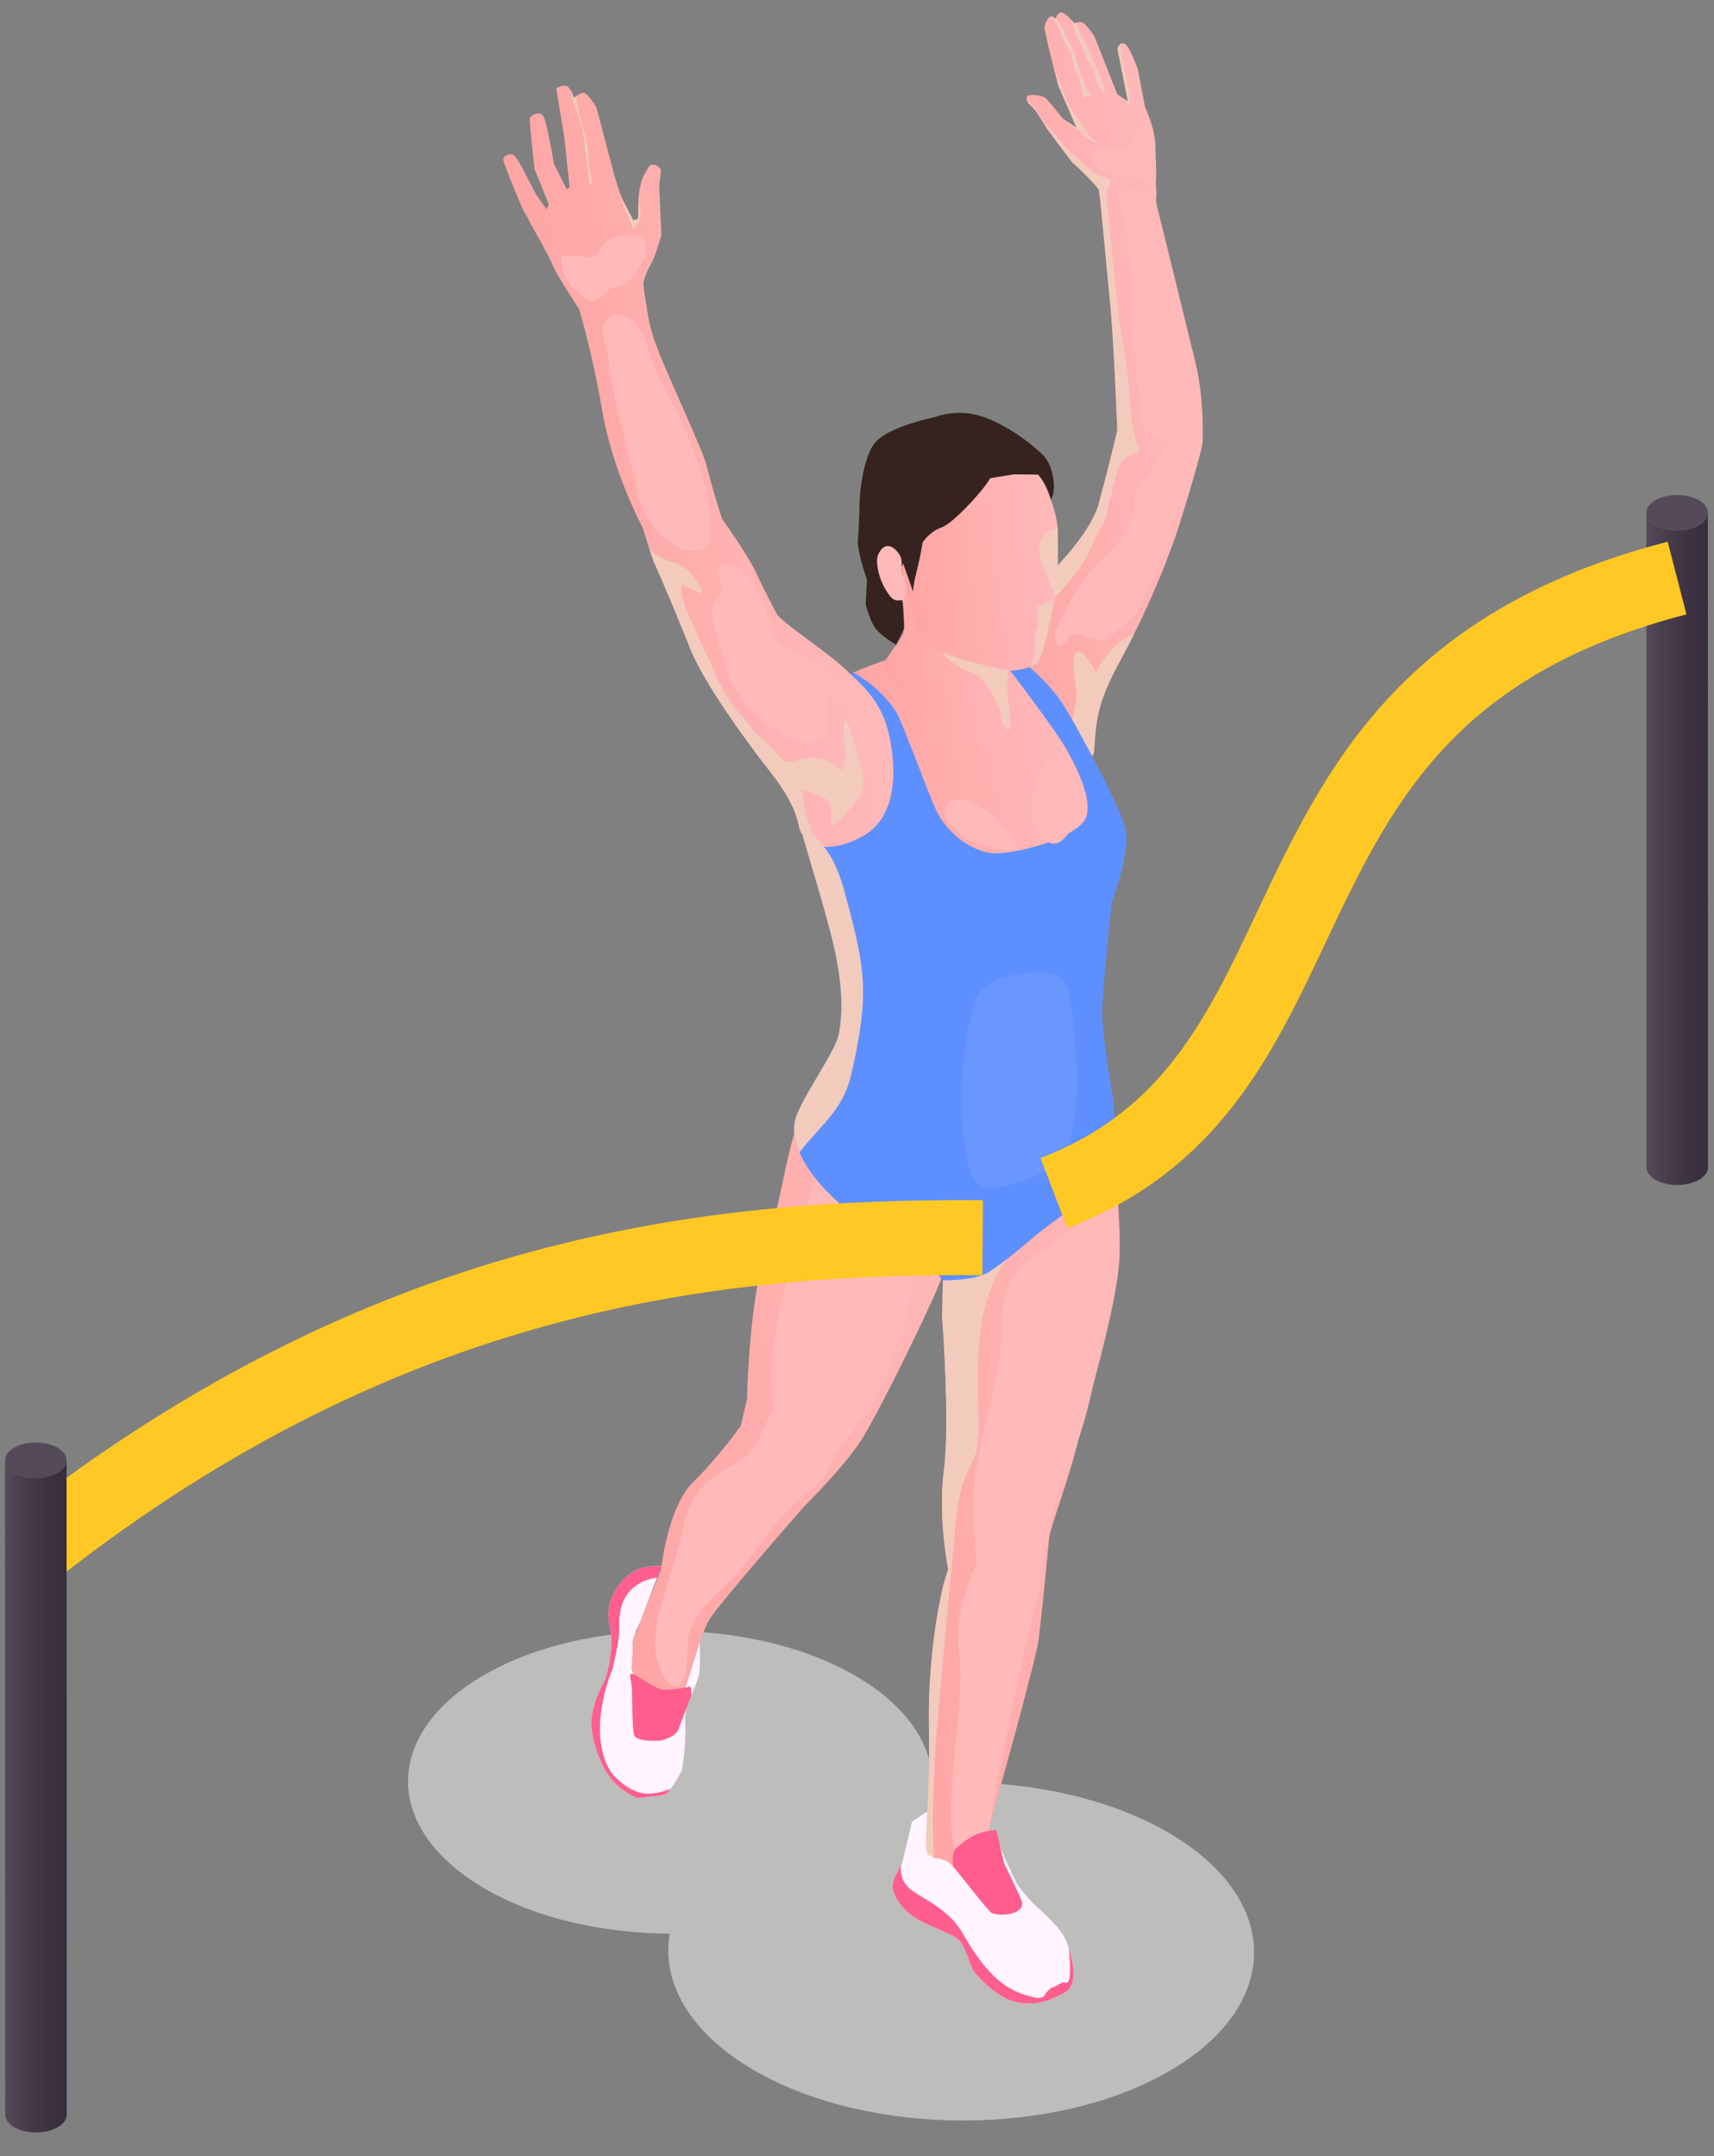 <svg xmlns="http://www.w3.org/2000/svg" width="62" height="78" fill="none" viewBox="0 0 62 78"><rect x="0" y="0" width="62" height="78" fill="#808080" stroke="none"/><path fill="#544A59" d="M59.866 18.104c.428-.256 1.133-.263 1.574-.016.44.247.45.655.022.911-.43.256-1.133.263-1.574.016-.441-.247-.451-.655-.022-.911Z"/><path fill="url(#a)" d="M59.888 19.015c.44.247 1.145.24 1.574-.016.21-.126.315-.289.315-.451l.006 23.672c0 .162-.104.325-.315.451-.428.256-1.133.263-1.574.016-.224-.126-.337-.293-.337-.461l-.006-23.672c0 .169.113.336.337.461Z"/><path fill="#BDBDBB" d="M42.236 66.282c-2.332-1.347-5.473-1.94-8.508-1.779-.004-1.404-.937-2.811-2.798-3.886-3.715-2.145-9.721-2.156-13.413-.024s-3.673 5.599.042 7.744c1.845 1.065 4.255 1.603 6.666 1.615-.302 1.766.722 3.598 3.074 4.955 4.15 2.396 10.86 2.409 14.984.027 4.125-2.382 4.104-6.256-.047-8.652Z"/><path fill="url(#b)" d="M33.532 67.865c.036.172.156.275.32.33.575.198 1.698-.177 1.698-.177l.244-1.976s1.681-5.924 1.784-6.782c.104-.856.331-3.124.364-3.56.035-.434.682-2.063 1.006-3.378.324-1.314 1.461-5.036 1.544-6.788.081-1.75-.293-3.998-.239-4.556l-5.546-1.538-.283 2.517-.273 2.444s-.079 3.215-.072 3.267c.006.05.285 3.792.063 5.524-.223 1.734.154 3.566.154 3.566l-.16.536s-.58 2.19-.536 5.132c.044 2.942-.158 3.983-.158 3.983s-.072.683.09 1.456Z"/><path fill="#F2CBBC" d="M33.532 67.865c.036.172.156.275.32.33-.193-2.013-.092-4.045.073-6.062a602.423 602.423 0 0 1 .257-2.863c.093-1.034.188-2.069.296-3.102.094-.894.102-1.874.428-2.718.09-.234.229-.447.321-.68.163-.411.17-.866.168-1.307-.007-.966-.059-1.934.025-2.896.084-.963.31-1.93.817-2.752.22-.358.491-.684.666-1.066.362-.792.09-1.824-.388-2.545-.43-.651-1.352-.612-1.987-.3a1.403 1.403 0 0 0-.1.054l-.274 2.444s-.079 3.215-.072 3.267c.006.05.285 3.792.063 5.524-.223 1.734.154 3.566.154 3.566l-.16.536s-.58 2.19-.536 5.132c.044 2.942-.158 3.983-.158 3.983s-.075.682.087 1.455Z"/><path fill="#FEB9B8" d="M36.255 56.079c.599.119 1.01.712 1.112 1.314.102.602-.039 1.216-.176 1.811-.379 1.649-.73 3.304-1.05 4.965-.19.982-.372 1.967-.467 2.962-.019.204-.046.432-.203.564-.199.167-.522.088-.697-.105-.175-.192-.235-.461-.274-.717-.164-1.073-.078-2.167.009-3.249.098-1.228.324-2.514.193-3.745-.106-.997.007-1.692.354-2.648.18-.496.451-1.42 1.199-1.152Z"/><path fill="#FEB9B8" d="M35.285 56.002a17.986 17.986 0 0 1-.073-1.438c-.015-.829.12-1.655.295-2.464.278-1.28.66-2.549.722-3.858.028-.592-.004-1.212.25-1.748.241-.513.711-.875 1.163-1.216l1.172-.885c.313-.237.638-.486.812-.838.083-.167.168-.383.354-.394.43 1.396.035 2.666-.05 4.056a20.133 20.133 0 0 1-.658 4.006c-.356 1.317-.965 2.532-1.27 3.869-.219.958-.23 1.942-.529 2.892-.08.259-.183.524-.382.71-.199.185-.52.264-.746.112-.3-.203-.266-.651-.425-.977-.099-.205-.278-.363-.382-.567a1.458 1.458 0 0 1-.12-.372 8.19 8.19 0 0 1-.133-.888Z"/><path fill="#FFF4FF" d="M32.3 68.37c.06.211.204.55.661.909.457.359 1.543.687 1.743.915.2.23.406.894.47 1.035.062.141.81 1.005 1.526 1.184.718.177 1.22-.032 1.676-.249.457-.215.44-.547.453-.813.01-.175-.06-.543-.17-.88a2.63 2.63 0 0 0-.199-.465c-.218-.376-1.04-1.104-1.04-1.104s-.47-.471-.632-.762c-.16-.291-.746-1.61-.746-1.61l-.263.387s.261.451.235.523c-.026.072-1.252.381-1.252.381l-.329-.34s-.25-.269-.628-.258c0 0-.16-.095-.22-.111s-.1-.356-.1-.356l.052-1.22-.547.361-.35 1.477-.037.071-.002.006-.185.353s-.176.355-.116.566Z"/><path fill="#FF5E8E" d="M36.75 69.166c-.275.137-.745.113-.88.037-.135-.076-1.281-1.562-1.36-1.642-.077-.08-.07-.587.067-.695.136-.108.51-.443.853-.551.343-.108.608-.108.608-.108l.282 1.195s.566 1.173.6 1.272c.036.1.167.325-.17.492Z"/><path fill="#FF5E8E" d="M32.3 68.37c.06.211.204.55.661.909.457.359 1.543.687 1.743.915.2.23.406.894.47 1.035.062.141.81 1.005 1.526 1.184.718.177 1.22-.032 1.676-.249.457-.215.44-.547.453-.813.01-.175-.06-.543-.17-.88.002.027.043.323.05.734.005.429-.064.472-.099.511-.037.039-.18-.007-.18-.007s-.196.139-.35.187c-.156.046-.318.32-.318.32s-.113.099-.35.042c-.238-.058-.628-.144-1.079-.456-.45-.314-.929-.842-1.497-1.842-.569-1-1.64-1.319-1.997-1.701a.91.91 0 0 1-.237-.808l-.185.353s-.177.355-.117.566Z"/><path fill="url(#c)" d="M35.623 41.744c.041.34-1.394 4.166-1.87 5.223-.476 1.057-1.979 4.168-2.618 5.158-.639.99-2.057 2.383-2.057 2.383s-3.076 3.51-3.42 4.085c-.344.576-.789 2.318-.789 2.318s-.557.67-1.207.283c-.65-.387-.927-.974-.931-1.146-.004-.172.446-1.45.446-1.45l.732-1.794s.227-2.268 1.167-3.191c.94-.923 1.72-2.034 1.72-2.034l.227-.975s.058-3.523.712-5.532c.654-2.009.753-4.193 1.506-5.093.753-.901 3.091-1.096 3.091-1.096l2.81 1.867.481.994Z"/><path fill="#FFF4FF" d="M22.201 64.462c.382.402.853.587.853.587s.749-.078.962-.116c.066-.011.153-.101.241-.219h.001c.2-.264.408-.674.408-.674s.148-.868.123-1.462c-.026-.595.057-.858.057-.858s.417-.935.453-1.203c.036-.269.013-1.096.013-1.096l-.25.794-.329 1.03s-.823.229-1.065.128c-.24-.102-.66-.431-.66-.431l-.169-.59s.068-.647.037-.846c-.03-.199.268-.806.268-.806l.625-1.624.16-.412s-.829-.111-1.328.431c-.497.543-.705 1.016-.529 1.798.174.784-.178 1.861-.178 1.861s-.553.939-.495 1.702c.055.764.42 1.604.802 2.006Z"/><path fill="#FF5E8E" d="M23.883 62.973s-.866.058-.944-.208c-.078-.266-.073-1.45-.079-1.645-.005-.195-.085-.461-.064-.532.021-.071.199.01.199.01s.73.499.975.527c.245.028.897-.085.975-.106.078-.021.067.312.067.312s-.407 1.061-.459 1.205c-.051.144-.234.338-.67.437Z"/><path fill="#FF5E8E" d="M22.201 64.462c.382.402.853.587.853.587s.749-.078.962-.116c.066-.011.153-.101.241-.219-.034.015-.523.215-.944.166-.436-.051-.854-.367-1.117-.658-.265-.289-.57-1.011-.477-2.045a6.165 6.165 0 0 1 .438-1.798s.248-1.042.245-1.421c-.003-.379-.051-1.166.652-1.63.241-.16.491-.229.714-.252l.16-.412s-.829-.111-1.328.431c-.497.543-.705 1.016-.529 1.798.174.784-.178 1.861-.178 1.861s-.553.939-.495 1.702c.056.764.421 1.604.803 2.006Z"/><path fill="#FEB9B8" d="M29.414 42.922a.681.681 0 0 1 .11-.228c.12-.144.34-.169.519-.109.178.06.323.187.464.312l1.693 1.499c.137.121.275.243.38.392.112.154.185.332.242.513.406 1.304-.055 2.706-.566 3.973-.23.569-.472 1.137-.801 1.655-.456.719-1.073 1.335-1.454 2.096-.07.14-.147.298-.295.349-.174.06-.356-.057-.493-.179-2.163-1.904-1.138-5.367-.544-7.742.212-.854.46-1.698.745-2.531Z"/><path fill="#FEB9B8" d="M26.059 53.277c.347-.234.738-.412 1.027-.714.38-.396.534-.951.811-1.424.134-.228.306-.447.546-.559.239-.112.557-.09.731.109.08.091.123.208.164.322l.459 1.273c.103.284.206.59.131.882-.099.384-.469.621-.782.865-1.088.846-1.742 2.128-2.701 3.117-.598.618-1.354 1.186-1.527 2.028-.115.561.047 1.194-.251 1.684a.336.336 0 0 1-.145.144c-.147.063-.305-.061-.402-.188-.338-.444-.449-1.028-.417-1.585.032-.557.194-1.097.356-1.632.261-.863.528-1.714.71-2.595.14-.683.674-1.391 1.29-1.727Z"/><path fill="url(#d)" d="M36.061 24.521c.154.45 1.619 2.05 2.611 2.671.507.318.89.38.912-.098.066-1.412.279-1.984 1.08-3.467.125-.229.246-.464.363-.7a31.208 31.208 0 0 0 1.466-3.443c.343-.983.986-3.203 1.006-3.459.02-.257.041-1.695-.254-2.899a2622 2622 0 0 0-1.414-5.76c-.025-.094.002-.326.002-.326s-.03-.394-.015-.575c.015-.18-.01-.651-.026-1.236-.018-.587-.374-1.36-.374-1.36l-.26-1.364s-.237-.653-.405-.86c-.07-.084-.138-.094-.195-.068-.083.039-.14.152-.131.217.017.108.373 1.874.373 1.874l-.105-.071-.002-.001-.277-.19-.835-2.105s-.229-.341-.372-.454c-.092-.073-.212-.049-.285-.023-.039.014-.066.029-.066.029s-.041-.06-.106-.133a1.06 1.06 0 0 0-.283-.242c-.174-.094-.26.122-.28.185l-.005.017S38.1.602 38.01.599l-.013.003c-.086.019-.191.234-.213.372-.016.09.185.904.337 1.497v.001c.089.349.16.619.16.619l.659 1.535-.349-.237-.002-.001-.141-.098s-.522-.64-.608-.73c-.087-.091-.484-.162-.639-.108-.08.027-.086.104-.053.183a.433.433 0 0 0 .152.193c.132.091.56.808.56.808s.925 1.263.966 1.277c.029.01.44.402.706.69v.001c.119.131.208.239.219.282.01.037.032.231.06.521v.002c.086.828.234 2.445.336 3.464.139 1.377.267 4.699.267 4.699s-.379 1.583-.673 2.654c-.294 1.072-1.661 2.415-1.661 2.415l-1.236 1.409-.801.577s-.08.437-.093.933c-.003.332.019.689.11.961Z"/><path fill="#F2CBBC" d="M40.43 1.794c.017.108.373 1.874.373 1.874l-.105-.071c.06.097.123.192.186.287a5.228 5.228 0 0 0-.167-1.156c-.102-.355-.193-.721-.161-1.092l.006-.059c-.084.039-.141.152-.132.217Zm-.754 1.164c.057.159.159.317.319.371a19.707 19.707 0 0 0-.967-2.258 1.188 1.188 0 0 1-.102-.248c-.04.014-.066.029-.066.029s-.041-.06-.106-.133l.027.082c.038.119.077.239.117.357.033.103.068.208.113.305.045.094.102.184.147.279.063.136.104.283.175.415.059.109.135.207.188.318.074.154.099.324.155.483Zm-.73-.742a6.64 6.64 0 0 0-.512-1.181 3.406 3.406 0 0 0-.224-.346l-.018-.027a.356.356 0 0 1-.005.017s-.084-.078-.173-.081l-.013.003c.13.108.226.278.321.431.053.085.055.184.091.277.087.219.222.414.308.632.083.212.093.446.194.646.151.305.217.646.274.982a.497.497 0 0 1 .332-.1c-.125-.089-.191-.235-.254-.376a6.084 6.084 0 0 1-.172-.417c-.056-.151-.099-.306-.149-.46Zm-.413 1.253-.275-.645c-.045-.105-.084-.232-.133-.351.089.349.161.619.161.619l.658 1.535-.349-.237a.893.893 0 0 0 .189.17c.089.057.193.093.271.166.096.09.163.196.276.271.122.082.267.143.402.197-.149-.117-.302-.238-.403-.399-.063-.1-.105-.214-.17-.311-.106-.161-.253-.275-.354-.442a4.767 4.767 0 0 1-.273-.573Zm-1.379.168a.43.43 0 0 0 .152.192c.132.091.56.808.56.808s.925 1.263.966 1.277c.03.01.44.402.706.69.12.131.208.24.219.283.01.037.032.231.061.521.021-.082.043-.165.076-.244.032-.076.075-.147.118-.218.068-.115.137-.231.158-.363a.093.093 0 0 0 0-.044c-.01-.041-.06-.057-.1-.069-.55-.15-.875-.577-1.292-.925-.217-.181-.4-.427-.595-.637a5.43 5.43 0 0 1-.583-.72c-.13-.2-.246-.424-.446-.551Z"/><path fill="#FEB9B8" d="M41.069 4.978a1.03 1.03 0 0 1 .19-.318c.024-.027.053-.055.089-.055.04 0 .071.034.094.067.136.193.179.434.22.666.044.253.088.51.061.765a.602.602 0 0 1-.045.187.403.403 0 0 1-.396.23c-.156-.015-.288-.12-.438-.164-.144-.042-.298-.024-.448-.032-.363-.019-.73-.21-.89-.537a.295.295 0 0 1-.037-.129c-.002-.089.061-.17.14-.213a.587.587 0 0 1 .26-.057c.141-.005.284.005.426-.007.122-.01.238-.052.36-.059.246-.014.329-.116.414-.344Z"/><path fill="#F2CBBC" d="M35.957 23.56c.201.021.388-.129.537-.273a8.53 8.53 0 0 0 .688-.76l-.069.162c.897-.963 1.991-1.864 2.461-3.119.083-.226.198-.388.315-.59.148-.257.184-.617.26-.904l.245-.952c.036-.139.074-.284.159-.401.155-.213.427-.295.68-.364a5.584 5.584 0 0 1-.339-1.447c-.026-.276-.031-.554-.052-.831-.051-.7-.187-1.39-.292-2.084-.139-.911-.226-1.83-.314-2.75l-.214-2.237c-.003-.022-.005-.045-.011-.066a.435.435 0 0 0-.231-.272.736.736 0 0 0-.243-.069c.119.131.208.239.219.282.01.037.032.231.061.521v.002c.085.828.233 2.445.335 3.464.139 1.377.267 4.699.267 4.699s-.379 1.583-.673 2.654c-.294 1.072-1.661 2.415-1.661 2.415l-1.236 1.409-.801.577c.002.001-.077.438-.091.934Z"/><path fill="#FEB9B8" d="M42.115 15.942c-.228-.016-.423-.164-.597-.314-.246-.212-.241-.343-.272-.664l-.09-.946c-.09-.942-.14-1.87-.19-2.812l-.068-1.287c-.015-.276-.03-.552-.064-.826-.073-.571-.235-1.129-.293-1.701-.012-.114-.018-.234.035-.336.096-.185.349-.228.553-.182a.61.61 0 0 1 .34.188.848.848 0 0 1 .14.303 34.68 34.68 0 0 1 .952 4.036c.15.83.352 1.634.504 2.465.068.372.204.795.169 1.174-.048.522-.598.938-1.12.902Zm-.385.983c.129-.21.199-.458.362-.642.203-.228.516-.32.815-.381.063-.013.13-.024.188.003a.24.24 0 0 1 .1.112c.102.201.07.443 0 .657-.17.511-.332 1.024-.512 1.532-.146.413-.334.808-.393 1.244-.058.431-.262.792-.45 1.179l-.713 1.469a1.112 1.112 0 0 1-.146.244c-.066.076-.15.133-.232.192-.261.191-.483.483-.802.581-.317.098-.668-.072-.965-.168a.335.335 0 0 0-.132-.024c-.137.011-.204.165-.287.275a.599.599 0 0 1-.207.174c-.015.007-.031.014-.047.01-.014-.004-.023-.016-.032-.027a.625.625 0 0 1-.09-.554c.095-.289.314-.51.41-.802.102-.303.363-.629.533-.906.399-.65 1.099-1.071 1.507-1.716.267-.423.366-.907.43-1.396.066-.472.42-.663.663-1.056Z"/><path fill="#F2CBBC" d="M38.672 27.192c.507.318.89.38.912-.098.066-1.412.279-1.984 1.08-3.467.125-.229.246-.464.363-.7a2.406 2.406 0 0 0-.79.556c-.116.123-.638.72-.55.908a2.676 2.676 0 0 0-.525-.749c-.03-.029-.062-.06-.103-.065-.407-.052-.143 1.151-.13 1.331.03.403-.054.713-.14 1.096-.082.369-.092.803-.117 1.188Z"/><path fill="#5E8FFF" d="M28.918 41.685c.232.543.68 1.153 1.38 1.787 1.213 1.095 2.431 1.476 2.841 1.84.412.364.966 1.006.966 1.006s1.086.011 1.584-.256c.496-.267 1.766-1.363 1.766-1.363.712-.568 1.394-1.017 2.019-1.553.625-.535.796-1.566.796-1.566s.107-1.047-.017-1.883c-.123-.836-.4-2.388-.381-3.171.02-.784.339-3.856.339-3.856s.695-1.853.504-2.68c-.192-.827-1.921-4.019-2.345-4.635-.424-.615-1.338-1.515-2.018-1.825a1.437 1.437 0 0 0-.674-.116c-.426.024-.763.198-.763.198s-2.1.126-2.595.204c-.301.046-.924.285-1.46.514-.349.148-.661.292-.823.375-.408.209-1.291 4.191-1.113 5.078l.004.019c.195.851.954 3.149 1.262 4.559.308 1.411.289 2.401.141 3.085-.146.684-1.489 2.457-1.593 3.18-.043.305.011.664.18 1.059Z"/><path fill="url(#e)" d="M30.86 24.331c.719.367 1.402 1.109 1.614 1.529.24.477 1.066 2.745 1.383 3.442.316.697 1.084 1.386 1.883 1.542.8.157 3.268-.532 3.547-1.277.277-.746-.545-2.233-.966-2.871-.422-.639-1.708-2.345-1.708-2.345l-.933-.935c-.426.024-.763.198-.763.198s-2.1.126-2.595.204c-.302.045-.926.284-1.462.513Z"/><path fill="url(#f)" d="M36.987 22.697c-.217.486-.61 1.613-.505 2.864.105 1.251-.493 1.438-.952 1.447-.458.009-2.42-1.386-2.42-1.386s-1.233-1.276-1.152-1.562c.08-.285.588-.842.712-1.143.124-.301-.097-1.758-.097-1.758l.842-2.354 1.188.707 2.384 3.185Z"/><path fill="#F2CBBC" d="M35.164 24.351c.102.04.207.079.293.148a.996.996 0 0 1 .188.23c.229.346.463.701.554 1.106.044.196.066.423.227.545.017.013.038.025.059.021.036-.007.049-.052.053-.088.052-.485-.09-.968-.108-1.455a2.876 2.876 0 0 1 .086-.821c.08-.321.209-.69.015-.959a.862.862 0 0 0-.286-.228 4.159 4.159 0 0 0-2.006-.532c-.088 0-.183.004-.253.058-.08.06-.105.165-.122.263-.156.86.569 1.425 1.3 1.712Z"/><path fill="#FEB9B8" d="M37.87 27.598c.08-.123.183-.253.329-.269.186-.02.332.155.42.32.18.337.28.71.356 1.085.057.285.1.584.016.863-.077.256-.254.468-.435.664-.096.104-.202.21-.338.245-.272.071-.53-.164-.669-.409-.463-.82-.154-1.754.322-2.499Zm-1.726 2.034c.031-.008-.023-.051-.037-.022-.013.029.014.059.038.079.257.216.46.495.59.805.02.051.04.11.018.16-.017.04-.056.065-.095.082-.151.065-.325.029-.485-.008-.395-.092-.795-.185-1.155-.372-.371-.193-1.178-.868-.694-1.318.47-.436 1.405.366 1.82.594Z"/><path fill="url(#g)" d="M33.418 23.155c.472.633 3.115 1.116 3.115 1.116s.433-.031.747-.153a.641.641 0 0 0 .267-.167c.215-.263.593-2.226.669-2.597.077-.372.046-2.195.046-2.195s0-.025-.005-.073c-.015-.186-.089-.715-.442-1.494-.446-.98-1.176-.892-1.852-.914l-2.578.483s-.878 1.726-.895 2.297c-.018.571.454 3.065.928 3.697Z"/><path fill="#36231F" d="M35.814 17.3c-.135.309-1.304 1.622-1.75 1.779-.446.157-.692.549-.692.549s-.055.403-.206 1.007c-.15.604-.136.775-.136.775l-.36-1.025-.244.552.233.898.045.892-.285.599s-.553-.317-.76-.608c-.208-.291-.346-.86-.346-.86l.048-.885s-.369-1.059-.329-1.443c.04-.384.064-1.473.064-1.473s.076-1.371.518-1.993c.442-.622 2.192-.971 2.192-.971s.804-.338 1.738-.02c.935.318 1.793 1.008 2.184 1.391.391.384.504 1.31.281 1.608a2.111 2.111 0 0 0-.454-.902l-.88-.01-.86.14Z"/><path fill="#FEB9B8" d="M32.346 19.846c-.079-.063-.181-.107-.281-.087-.103.02-.181.105-.238.193a.655.655 0 0 0-.091.212.825.825 0 0 0-.005.248c.042.409.2.806.45 1.133.039.051.081.1.135.133.095.056.214.052.321.026a.127.127 0 0 0 .052-.021c.019-.015.028-.039.035-.062.054-.169.063-.425.01-.596-.049-.158-.107-.284-.117-.451-.008-.129.015-.289-.032-.409a.817.817 0 0 0-.239-.319Z"/><path fill="#F2CBBC" d="M37.28 24.118a.641.641 0 0 0 .267-.167c.215-.263.593-2.226.669-2.597.077-.372.046-2.195.046-2.195s0-.025-.005-.073c-.19.07-.388.146-.517.301-.135.161-.173.385-.15.593.024.208.101.406.18.6l.329.828c.037.092.073.204.015.285-.038.054-.105.077-.169.098-.11.035-.22.071-.329.104-.028.009-.056.019-.072.042-.017.023-.017.052-.016.081l.006.529a.491.491 0 0 1-.016.162c-.016.046-.046.084-.064.129-.029.078-.02.164-.014.247.018.229.002.462-.044.686-.025.106-.081.227-.116.347Z"/><path fill="url(#h)" d="M18.93 7.616s.17.264.185.323c.015.059.732 1.282.847 1.595.115.314.983 1.648.983 1.648s.446 1.412.839 3.674c.394 2.262 1.457 4.219 1.457 4.219s.123.403.247.777c.082.248.163.484.209.581.116.245.811 1.867 1.258 3.003.447 1.135 1.759 3.01 2.921 4.504 1.163 1.494.905 1.929 1.151 2.251a1.1 1.1 0 0 0 .348.301c.341.19.9.251 1.799-.222 1.312-.693 1.251-2.495.986-3.687-.263-1.191-.917-1.751-1.584-2.376-.668-.627-2-1.482-2.454-1.952 0 0-.49-.917-.759-1.513-.27-.596-1.227-1.955-1.248-1.978a33.02 33.02 0 0 1-.56-1.936c-.109-.474-1.446-3.346-1.777-4.228-.33-.881-.364-1.369-.364-1.369s-.128-.708-.137-.931c-.01-.223.212-.664.306-.813.095-.149.341-.972.341-.972l-.081-1.817.073-.542s-.11-.194-.275-.2c-.163-.007-.155.061-.321.332-.166.27-.225.854-.225.854l-.002.119-.008.657-.174.055-.424-.811-.035-.103-.211-.642-.666-2.531s-.173-.289-.35-.467c-.116-.118-.284-.021-.383.059-.05.039-.083.075-.083.075s-.036-.138-.1-.262V3.29a.504.504 0 0 0-.113-.149c-.134-.113-.424.051-.424.051l.296 1.816.186 1.762-.102.081-.465-.926s-.241-1.428-.368-1.697c-.128-.269-.479-.037-.503.052-.024.088.172 1.849.172 1.849l.514 1.266-.083.173-.384-.54-.46-.892s-.227-.455-.357-.526c-.128-.07-.343.017-.361.147-.021.13.723 1.859.723 1.859Z"/><path fill="#F2CBBC" d="M23.487 19.85c.082.248.163.484.21.581.115.245.81 1.867 1.257 3.003.447 1.135 1.76 3.01 2.921 4.504 1.163 1.494.905 1.929 1.151 2.251a1.1 1.1 0 0 0 .348.301 1.39 1.39 0 0 0 .001-.258c-.023-.226-.114-.44-.184-.656a3.583 3.583 0 0 1-.17-.973c.262.033.52.115.755.241.097.052.195.116.237.217.026.06.03.127.031.193.01.217.02.432.028.647.314-.172.541-.464.76-.748.15-.196.304-.401.366-.64.082-.323-.013-.66-.109-.98l-.371-1.239c-.03-.098-.087-.218-.19-.212-.003.509.026 1.018.087 1.524-.052-.052-.105-.102-.158-.153.03.125.105.2.052.315-.015.036-.038.072-.075.085-.069.023-.13-.046-.179-.103-.178-.206-.452-.309-.723-.328-.273-.02-.543.038-.806.108-.11.028-.229.059-.335.02-.118-.044-.189-.161-.265-.262-.198-.263-.478-.453-.714-.683-.184-.181-.302-.401-.467-.592-.146-.168-.309-.31-.44-.497-.309-.438-.532-.929-.755-1.415l-.699-1.534c-.204-.447-.412-.911-.415-1.403.254.081.5.19.73.322.038-.129-.037-.26-.109-.374-.126-.197-.256-.399-.443-.539-.25-.189-.573-.247-.854-.384a1.837 1.837 0 0 1-.473-.339Z"/><path fill="#FEB9B8" d="M21.935 11.584c.21-.269.652-.237.918-.024s.4.547.52.866c.197.524.346 1.089.63 1.565.32.532.58 1.117.833 1.683.5 1.124.889 2.323.88 3.565a.912.912 0 0 1-.047.337c-.091.227-.346.359-.591.362-.245.003-.48-.099-.688-.227a2.889 2.889 0 0 1-1.12-1.27c-.191-.428-.275-.895-.374-1.354-.21-.975-.491-1.933-.7-2.908-.106-.495-.142-1.005-.25-1.496-.072-.338-.257-.783-.011-1.099Zm7.509 15.248c-.378.078-.775-.019-1.116-.199-.341-.18-.632-.44-.911-.706-.464-.445-.897-.95-1.084-1.578-.161-.543-.335-1.087-.488-1.633-.081-.289-.148-.61-.016-.879.082-.168.237-.304.266-.488.026-.159-.05-.315-.091-.471-.042-.156-.036-.352.098-.442a.333.333 0 0 1 .169-.049c.254-.013.485.143.667.32.632.617.77 1.409 1.037 2.207.142.426.537.503.9.673.574.267 1.107.702 1.637 1.048.124.081.248.162.357.263.225.209.368.489.507.763.145.286.29.574.398.876.195.548.262 1.142.194 1.72-.07.051-.156-.035-.2-.11-.34-.6-.532-1.271-.817-1.902-.203-.446-.533-.908-1.034-1.034-.058.596.42 1.437-.473 1.621Z"/><path fill="#F2CBBC" d="M22.45 7.058c.008.06.02.12.036.179.032.119.079.233.126.347l.268.647c.004.012.01.024.02.029.019.01.042-.005.058-.021a.738.738 0 0 0 .209-.436c.02-.168-.045-.294-.067-.454-.005-.031-.007-.061-.01-.091l-.008.657-.174.055-.424-.811-.033-.101Zm-1.793-3.769c.015.161.054.32.102.473.094.297.222.584.294.887.042.178.065.36.087.542l.187 1.504c.057.004.078-.073.074-.129-.009-.153-.054-.3-.078-.451-.029-.187-.026-.379-.042-.568-.057-.705-.374-1.368-.441-2.07-.05.039-.083.075-.083.075s-.036-.138-.1-.263Z"/><path fill="#FEB9B8" d="M22.836 8.509c.154-.004.329.005.43.12a.41.41 0 0 1 .09.22c.036.249-.043.501-.155.726-.171.344-.443.66-.81.777-.11.035-.227.052-.33.107-.115.061-.201.164-.296.253-.095.09-.21.171-.341.172-.148.001-.274-.102-.386-.199-.255-.22-.52-.454-.64-.769-.07-.181-.086-.377-.102-.569-.002-.021-.003-.045.009-.062.014-.02.042-.025.066-.027.288-.033.557 0 .84.042.198.029.336.001.444-.171.113-.179.196-.34.387-.452.239-.141.524-.161.794-.168Z"/><path fill="#F2CBBC" d="M28.918 41.685c.556-.716 1.281-1.318 1.65-2.143.165-.369.252-.768.333-1.164.179-.87.338-1.75.318-2.639-.023-1.041-.292-2.059-.558-3.067-.145-.549-.292-1.104-.565-1.601-.221-.402-.671-.99-1.171-1.287l.004.019c.195.851.954 3.149 1.262 4.559.308 1.411.289 2.401.141 3.085-.146.684-1.489 2.457-1.593 3.18-.044.304.01.663.179 1.058Z"/><path fill="#6996FF" d="M35.104 36.826c.073-.351.161-.713.388-.99.386-.471 1.056-.569 1.661-.633.468-.05 1.02-.068 1.319.294.166.201.21.472.246.73.236 1.669.41 3.388.005 5.025-.064.258-.145.519-.315.723-.196.236-.487.369-.771.485-.444.18-.898.337-1.36.468-.241.069-.506.129-.736.029-.31-.134-.435-.501-.51-.83-.412-1.822-.306-3.497.073-5.301Z"/><path fill="#FFC824" d="M2.135 57.068.458 54.931c13.079-10.263 25.064-11.58 35.096-11.513l-.018 2.716c-9.534-.077-20.979 1.187-33.401 10.934ZM38.61 44.43l-.972-2.536c4.429-1.698 6.013-5.049 7.846-8.929 2.404-5.086 5.128-10.851 14.839-13.369l.68 2.629c-8.48 2.199-10.706 6.911-13.064 11.9-1.908 4.04-3.882 8.217-9.33 10.305Z"/><path fill="#544A59" d="M.496 52.381c.429-.256 1.133-.263 1.574-.016.441.247.451.655.022.911-.428.256-1.133.263-1.574.016-.44-.247-.45-.655-.022-.911Z"/><path fill="url(#i)" d="M.52 53.292c.44.247 1.144.24 1.573-.016.211-.126.315-.289.315-.451l.006 23.672c0 .162-.104.325-.315.451-.428.256-1.133.263-1.574.016-.224-.126-.337-.293-.337-.461L.182 52.831c0 .169.113.336.337.461Z"/><defs><linearGradient id="a" x1="61.782" x2="59.551" y1="30.709" y2="30.709" gradientUnits="userSpaceOnUse"><stop offset="0.024" stop-color="#382D3D"/><stop offset="0.381" stop-color="#3D3342"/><stop offset="0.839" stop-color="#4D4352"/><stop offset="1" stop-color="#544A59"/></linearGradient><linearGradient id="b" x1="41.7" x2="31.864" y1="52.987" y2="54.172" gradientUnits="userSpaceOnUse"><stop offset="0.05" stop-color="#FEB9B8"/><stop offset="0.992" stop-color="#FEA5A4"/></linearGradient><linearGradient id="c" x1="36.509" x2="21.628" y1="49.101" y2="50.894" gradientUnits="userSpaceOnUse"><stop offset="0.05" stop-color="#FEB9B8"/><stop offset="0.992" stop-color="#FEA5A4"/></linearGradient><linearGradient id="d" x1="43.336" x2="34.81" y1="13.408" y2="14.435" gradientUnits="userSpaceOnUse"><stop offset="0.05" stop-color="#FEB9B8"/><stop offset="0.992" stop-color="#FEA5A4"/></linearGradient><linearGradient id="e" x1="39.058" x2="31.266" y1="26.762" y2="27.701" gradientUnits="userSpaceOnUse"><stop offset="0.05" stop-color="#FEB9B8"/><stop offset="0.992" stop-color="#FEA5A4"/></linearGradient><linearGradient id="f" x1="36.977" x2="31.849" y1="22.61" y2="23.228" gradientUnits="userSpaceOnUse"><stop offset="0.05" stop-color="#FEB9B8"/><stop offset="0.992" stop-color="#FEA5A4"/></linearGradient><linearGradient id="g" x1="38.394" x2="32.643" y1="20.218" y2="20.91" gradientUnits="userSpaceOnUse"><stop offset="0.05" stop-color="#FEB9B8"/><stop offset="0.992" stop-color="#FEA5A4"/></linearGradient><linearGradient id="h" x1="30.938" x2="19.623" y1="16.177" y2="17.541" gradientUnits="userSpaceOnUse"><stop offset="0.05" stop-color="#FEB9B8"/><stop offset="0.992" stop-color="#FEA5A4"/></linearGradient><linearGradient id="i" x1="2.413" x2="0.181" y1="64.986" y2="64.986" gradientUnits="userSpaceOnUse"><stop offset="0.024" stop-color="#382D3D"/><stop offset="0.381" stop-color="#3D3342"/><stop offset="0.839" stop-color="#4D4352"/><stop offset="1" stop-color="#544A59"/></linearGradient></defs></svg>